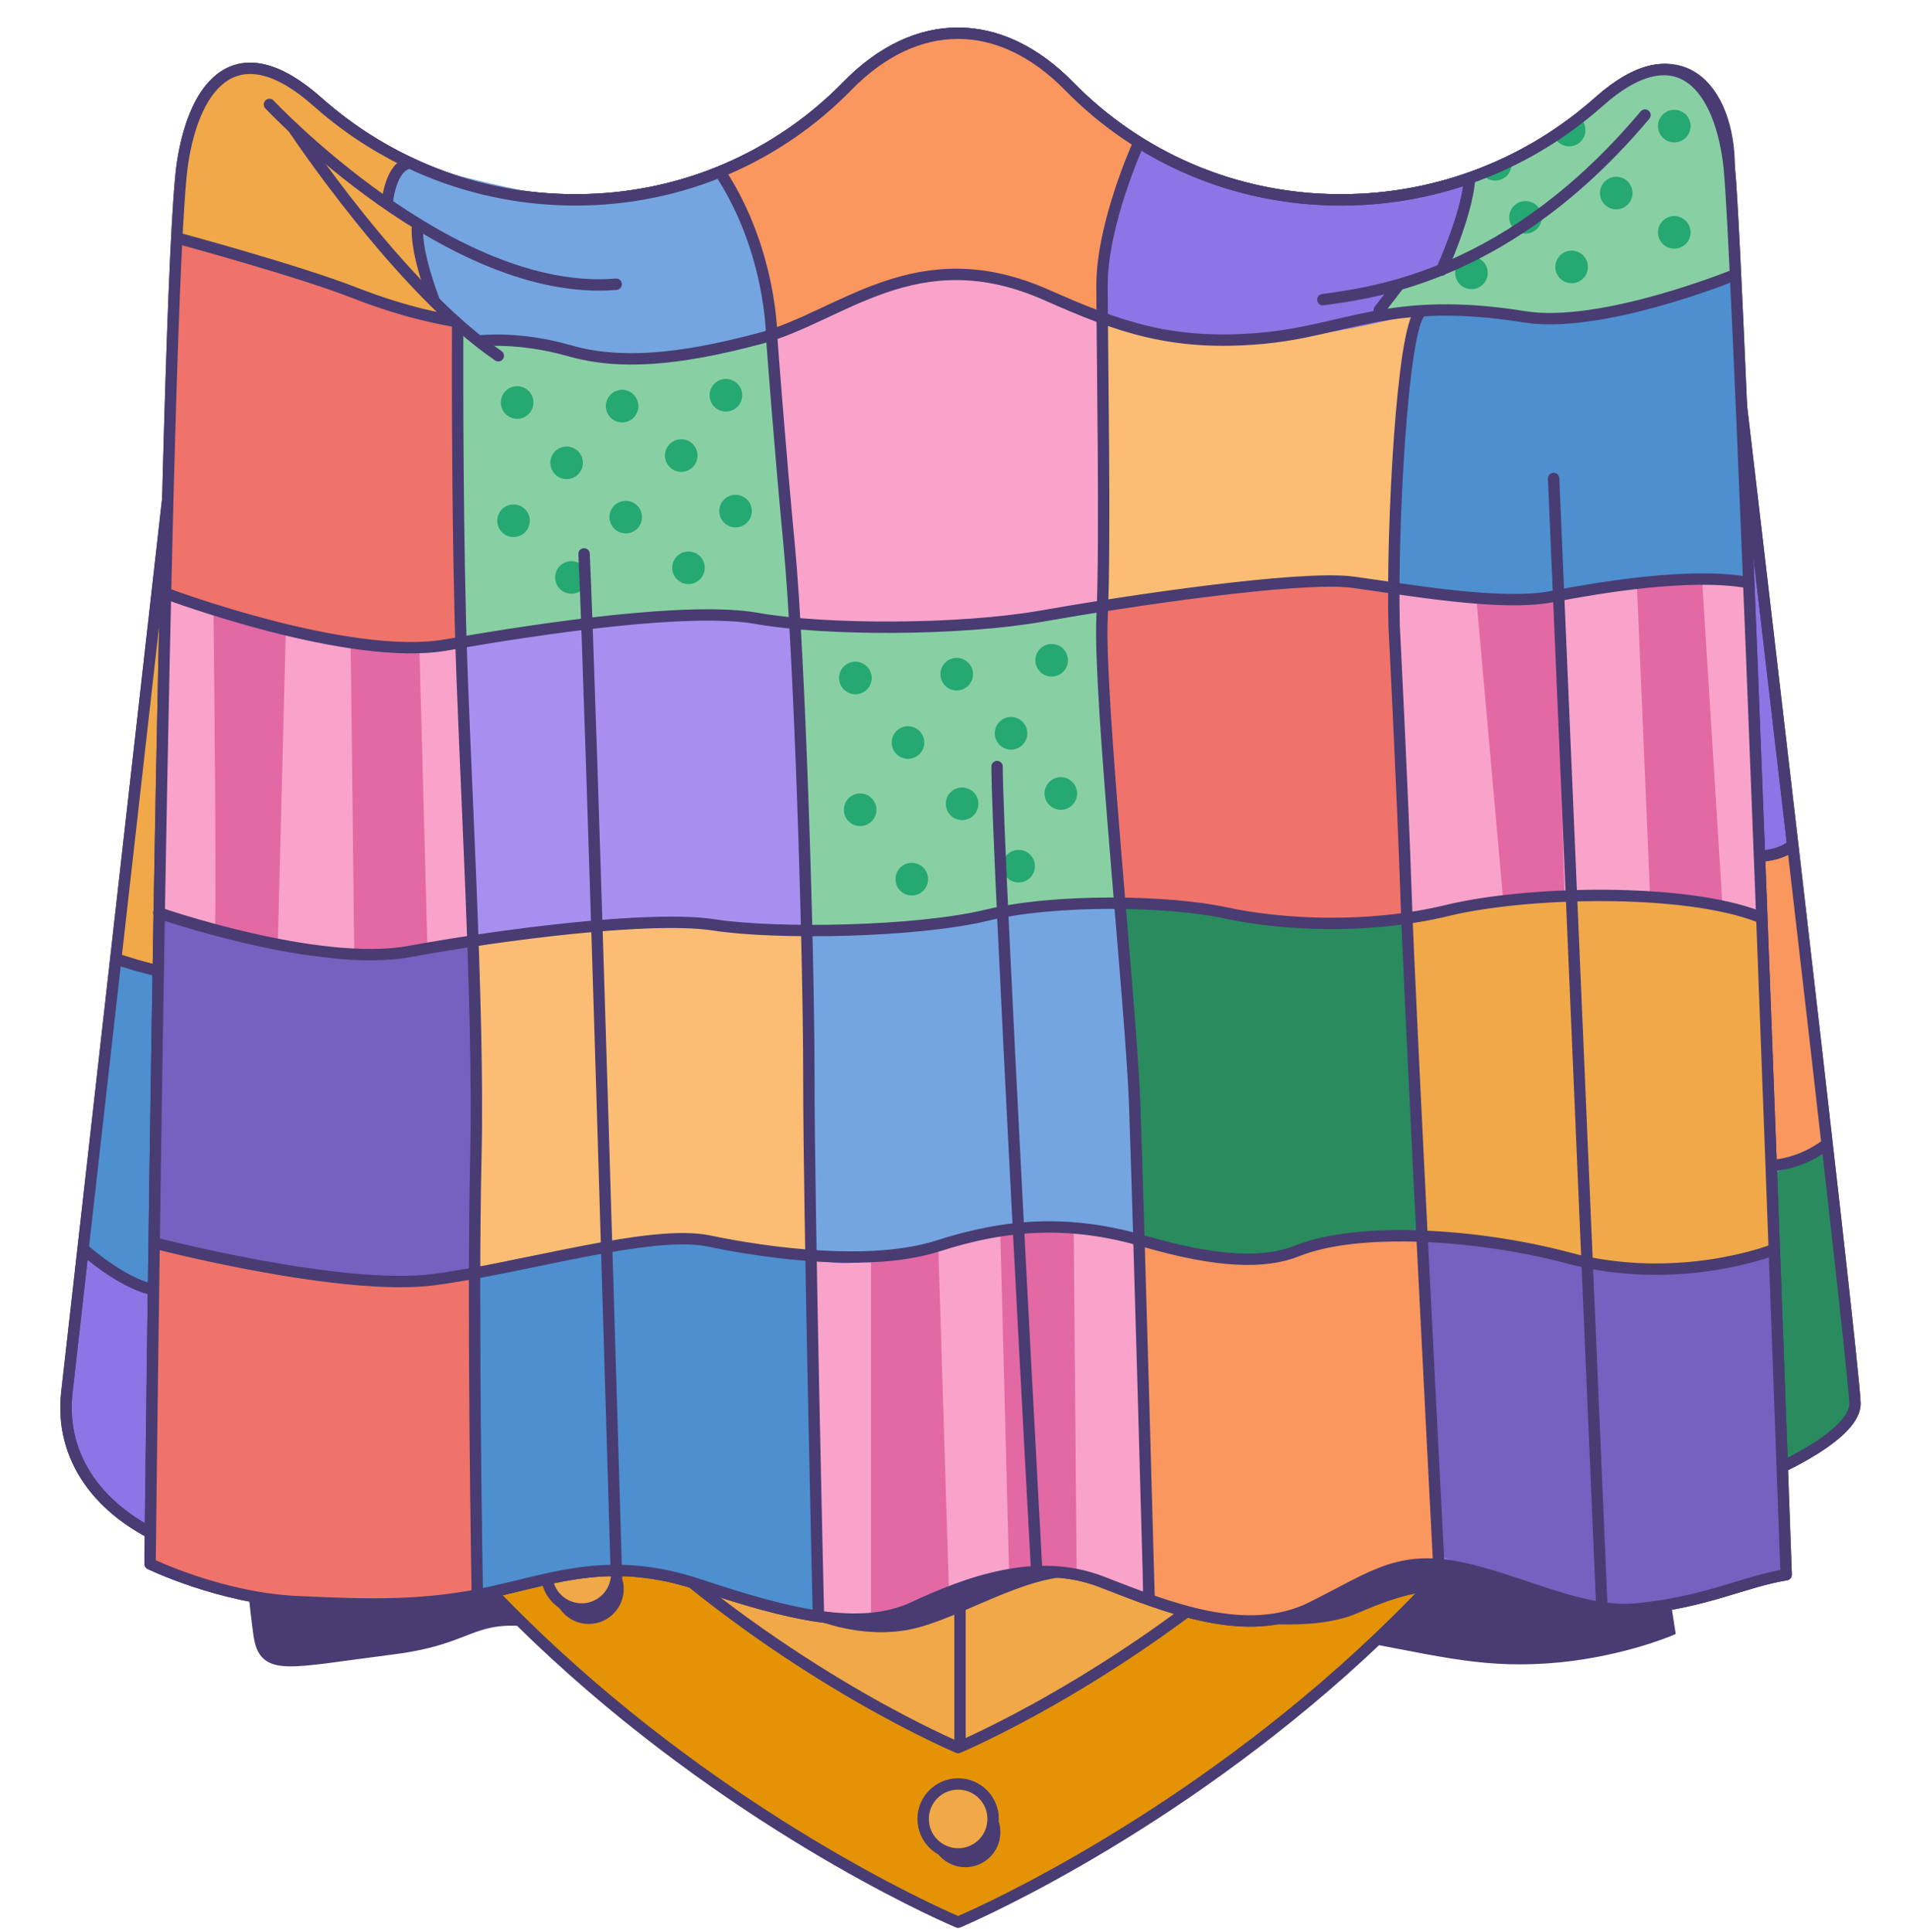 <svg xmlns="http://www.w3.org/2000/svg" width="175" height="177" viewBox="0 0 175 177" fill="none">
<g clip-path="url(#clip0_110_7108)">
<path d="M21.291 127.322C21.291 127.322 23.256 146.488 23.747 149.822C24.238 153.155 26.204 152.322 36.03 151.072C45.856 149.822 41.925 146.072 58.138 150.655C74.35 155.238 80.246 157.738 94.493 153.155C108.741 148.572 112.671 147.738 122.006 149.405C131.341 151.072 135.271 152.322 141.658 151.905C148.045 151.488 152.957 149.405 152.957 149.405L149.518 127.322H21.291Z" fill="#483C72" stroke="#483C72" stroke-width="1.042" stroke-miterlimit="10"/>
<path d="M158.679 29.78C158.679 29.78 169.955 125.294 169.955 128.61C169.955 131.927 160.669 135.575 160.669 135.575L158.679 29.78Z" fill="#8D75E6" stroke="#483C72" stroke-width="1.042" stroke-miterlimit="10" stroke-linejoin="round"/>
<path d="M164.332 77.443L167.65 105.065L162.301 106.96L161.42 78.458L164.332 77.443Z" fill="#FA975F"/>
<path d="M167.554 105.608L169.955 128.61C169.955 128.61 168.88 132.436 163.131 134.352L162.394 107.525L167.554 105.608Z" fill="#2A8B5E"/>
<path d="M158.679 29.78C158.679 29.78 169.955 125.294 169.955 128.61C169.955 131.927 160.669 135.575 160.669 135.575L158.679 29.78Z" stroke="#483C72" stroke-width="1.042" stroke-miterlimit="10" stroke-linejoin="round"/>
<path d="M17.398 27.789C17.398 27.789 6.786 121.644 6.123 127.614C5.459 133.584 9.107 138.558 15.409 141.212L17.398 27.789Z" fill="#8D75E6" stroke="#483C72" stroke-width="1.042" stroke-miterlimit="10" stroke-linejoin="round"/>
<path d="M10.457 87.625L14.657 89.062L14.879 53.464L10.457 87.625Z" fill="#F0A848"/>
<path d="M14.547 88.951L13.883 118.138C13.883 118.138 7.324 115.779 7.914 113.273L10.23 87.739L14.547 88.951Z" fill="#4E8FD0"/>
<path d="M17.398 27.789C17.398 27.789 6.786 121.644 6.123 127.614C5.459 133.584 9.107 138.558 15.409 141.212L17.398 27.789Z" stroke="#483C72" stroke-width="1.042" stroke-miterlimit="10" stroke-linejoin="round"/>
<path d="M146.489 9.331C140.203 14.92 131.922 18.316 122.849 18.316C113.02 18.316 104.255 14.332 97.947 7.892C91.638 1.451 83.949 1.42 77.66 7.857C71.349 14.318 62.569 18.316 52.724 18.316C43.651 18.316 35.37 14.92 29.084 9.331C21.753 2.812 17.134 8.043 17.134 15.357C17.134 22.671 17.134 79.787 17.134 79.787C17.134 146.619 87.787 176.133 87.787 176.133C87.787 176.133 158.439 146.619 158.439 79.787C158.439 79.787 158.439 22.671 158.439 15.357C158.439 8.044 153.821 2.812 146.489 9.331Z" fill="#E49307" stroke="#483C72" stroke-width="1.042" stroke-miterlimit="10" stroke-linejoin="round"/>
<path d="M53.94 148.803C55.711 148.803 57.146 147.367 57.146 145.596C57.146 143.826 55.711 142.39 53.94 142.39C52.169 142.39 50.734 143.826 50.734 145.596C50.734 147.367 52.169 148.803 53.94 148.803Z" fill="#483C72"/>
<path d="M53.294 147.434C55.065 147.434 56.5 145.999 56.5 144.228C56.5 142.458 55.065 141.022 53.294 141.022C51.523 141.022 50.088 142.458 50.088 144.228C50.088 145.999 51.523 147.434 53.294 147.434Z" fill="#F0A848" stroke="#483C72" stroke-width="1.042" stroke-miterlimit="10" stroke-linejoin="round"/>
<path d="M135.484 24.598C130.376 29.14 123.648 31.899 116.276 31.899C108.29 31.899 101.168 28.662 96.042 23.429C90.916 18.196 84.668 18.17 79.558 23.401C74.431 28.65 67.297 31.899 59.298 31.899C51.925 31.899 45.197 29.14 40.09 24.598C34.132 19.302 30.379 23.552 30.379 29.495C30.379 35.438 30.379 81.846 30.379 81.846C30.379 136.148 87.787 160.129 87.787 160.129C87.787 160.129 145.194 136.148 145.194 81.846C145.194 81.846 145.194 35.438 145.194 29.495C145.194 23.552 141.441 19.302 135.484 24.598Z" fill="#F0A848" stroke="#483C72" stroke-width="1.042" stroke-miterlimit="10" stroke-linejoin="round"/>
<path d="M74.983 148.503C74.983 148.503 79.552 150.419 84.27 149.093C88.987 147.766 94.735 143.933 99.305 144.523C99.305 144.523 90.755 143.491 85.891 145.26C81.026 147.029 74.983 148.503 74.983 148.503Z" fill="#483C72"/>
<path d="M158.439 15.357C157.663 8.085 153.821 2.812 146.489 9.331C140.203 14.92 131.923 18.316 122.849 18.316C113.021 18.316 104.255 14.332 97.947 7.892C91.639 1.451 83.949 1.42 77.66 7.857C71.35 14.318 62.57 18.316 52.724 18.316C43.651 18.316 35.371 14.92 29.085 9.331C21.753 2.812 17.859 7.629 16.735 14.856C15.009 25.96 13.749 143.297 13.749 143.297C13.749 143.297 20.186 146.426 27.15 146.757C34.115 147.089 39.09 147.199 45.06 145.873C51.03 144.546 56.116 142.556 64.075 145.209C72.035 147.862 78.752 149.598 83.727 147.277C88.701 144.955 95.003 142.634 100.972 144.955C106.942 147.277 114.238 150.261 120.208 147.277C126.177 144.292 128.362 142.267 134.83 143.883C140.137 145.208 145.283 147.917 150.086 147.42C156.498 146.757 159.674 144.954 163.653 144.291C163.653 144.291 159.342 23.808 158.439 15.357Z" fill="#8D75E6" stroke="#483C72" stroke-width="1.042" stroke-miterlimit="10" stroke-linejoin="round"/>
<path d="M88.45 171.093C90.221 171.093 91.656 169.657 91.656 167.887C91.656 166.116 90.221 164.681 88.45 164.681C86.679 164.681 85.244 166.116 85.244 167.887C85.244 169.657 86.679 171.093 88.45 171.093Z" fill="#483C72"/>
<path d="M87.787 169.877C89.557 169.877 90.993 168.442 90.993 166.671C90.993 164.9 89.557 163.465 87.787 163.465C86.016 163.465 84.581 164.9 84.581 166.671C84.581 168.442 86.016 169.877 87.787 169.877Z" fill="#F0A848" stroke="#483C72" stroke-width="1.042" stroke-miterlimit="10" stroke-linejoin="round"/>
<path d="M113.142 148.47C113.142 148.47 120.125 149.678 124.422 147.798C128.719 145.919 130.465 145.919 130.465 145.919L133.419 143.501C133.419 143.501 128.182 142.964 126.302 144.173C124.422 145.381 118.648 148.872 113.142 148.47Z" fill="#483C72"/>
<path d="M7.693 114.489C7.693 114.489 11.009 117.474 13.884 118.138" stroke="#483C72" stroke-width="1.042" stroke-miterlimit="10" stroke-linecap="round" stroke-linejoin="round"/>
<path d="M10.756 87.901C10.756 87.901 13.22 88.73 14.547 88.951" stroke="#483C72" stroke-width="1.042" stroke-miterlimit="10" stroke-linecap="round" stroke-linejoin="round"/>
<path d="M162.554 106.775C162.554 106.775 164.985 106.662 167.332 104.871" stroke="#483C72" stroke-width="1.042" stroke-miterlimit="10" stroke-linecap="round" stroke-linejoin="round"/>
<path d="M161.196 78.45C161.196 78.45 163.062 78.45 164.237 77.454" stroke="#483C72" stroke-width="1.042" stroke-miterlimit="10" stroke-linecap="round" stroke-linejoin="round"/>
<path d="M14.326 113.937L13.749 143.297C13.749 143.297 26.156 149.977 43.734 146.218L43.291 116.7C43.291 116.7 39.593 117.681 34.779 117.474C27.587 117.166 17.902 115.46 14.326 113.937Z" fill="#EF736A"/>
<path d="M14.695 83.792L14.105 114.01C14.105 114.01 22.802 116.516 29.73 116.958C36.658 117.401 43.291 116.7 43.291 116.7V86.298C43.291 86.298 33.415 88.509 28.698 87.625C23.981 86.74 14.695 83.792 14.695 83.792Z" fill="#7561BF"/>
<path d="M15.431 54.459L14.694 83.793C14.694 83.793 26.339 87.035 32.383 87.33C38.427 87.625 42.849 86.151 42.849 86.151L42.112 59.028C42.112 59.028 35.921 59.765 29.73 58.733C23.538 57.702 15.431 54.459 15.431 54.459Z" fill="#FAA3CA"/>
<path d="M70.713 31.036L72.698 57.222C72.698 57.222 65.181 56.117 62.527 56.449C59.874 56.78 42.185 58.66 42.185 58.66L41.743 31.021C41.743 31.021 43.07 29.363 47.271 30.579C51.472 31.795 60.316 32.901 63.301 32.458C66.286 32.016 70.713 31.036 70.713 31.036Z" fill="#88D0A3"/>
<path d="M19.559 55.785C19.559 55.785 19.854 82.171 19.706 84.677L25.455 86.298L26.192 57.554L19.559 55.785Z" fill="#E269A4"/>
<path d="M40.748 28.921C43.402 31.906 45.613 31.242 48.376 31.242C51.14 31.242 56.668 32.79 60.206 32.79C63.743 32.79 70.708 30.358 70.708 30.358C71.04 24.388 65.991 15.799 65.991 15.799C65.991 15.799 59.615 19.319 52.724 18.316C45.834 17.313 38.316 15.102 38.316 15.102C38.316 15.102 36.879 13.996 35.883 16.76C35.883 16.76 35.109 18.529 36.215 19.192L40.748 28.921Z" fill="#75A5E0"/>
<path d="M32.126 58.881L32.457 87.293C32.457 87.293 38.132 87.33 39.164 86.888L38.427 59.323L32.126 58.881Z" fill="#E269A4"/>
<path d="M16.355 21.419C16.355 21.419 16.355 13.467 17.758 10.661C19.161 7.854 21.194 5.867 23.293 6.217C25.164 6.529 27.503 7.932 28.516 8.946C29.529 9.959 37.014 14.948 37.014 14.948C37.014 14.948 35.688 16.741 35.532 17.832C35.532 17.832 35.688 18.612 36.624 19.314C37.559 20.015 38.338 20.639 38.338 22.977C38.338 22.977 38.572 25.238 39.196 26.486C39.82 27.733 41.535 29.136 41.535 29.136C41.535 29.136 40.365 29.292 38.182 28.591C36 27.889 16.355 21.419 16.355 21.419Z" fill="#F0A848"/>
<path d="M16.095 21.735L15.321 54.459C15.321 54.459 25.455 58.365 29.73 58.733C34.005 59.102 42.112 59.028 42.112 59.028L41.854 30.579C41.854 30.579 42.186 28.921 38.427 28.589C34.668 28.257 25.382 24.167 23.281 23.835C21.18 23.504 16.095 21.735 16.095 21.735Z" fill="#EF736A"/>
<path d="M43.291 86.298C43.291 86.298 44.028 113.642 43.291 116.701C43.291 116.701 54.494 113.863 59.801 113.716C65.107 113.569 67.613 114.158 70.266 114.748C72.919 115.337 74.099 115.043 74.099 115.043L73.803 85.635C73.803 85.635 65.844 84.235 63.043 84.382C60.242 84.53 43.291 86.298 43.291 86.298Z" fill="#FBBD74"/>
<path d="M42.185 58.66L43.291 86.298C43.291 86.298 53.904 84.087 60.316 84.75C66.729 85.414 73.804 85.635 73.804 85.635L72.698 57.222C72.698 57.222 64.296 55.785 59.653 56.227C55.01 56.67 42.185 58.66 42.185 58.66Z" fill="#A88FEF"/>
<path d="M43.291 116.7L43.733 146.218C43.733 146.218 53.609 142.607 59.358 144.081C65.107 145.555 74.983 148.503 74.983 148.503L74.099 115.043C74.099 115.043 66.728 114.011 63.781 113.716C60.832 113.421 45.208 114.968 43.291 116.7Z" fill="#4E8FD0"/>
<path d="M66.595 16.843C66.595 16.843 70.778 23.976 70.708 30.358C70.708 30.358 73.617 28.973 78.299 27.27C82.981 25.568 88.62 24.398 92.024 25.568C95.429 26.738 101.175 29.079 101.175 29.079C101.175 29.079 101.068 18.546 104.048 13.758C104.048 13.758 104.26 13.013 102.983 12.162C101.707 11.311 93.94 4.288 91.918 3.756C89.897 3.224 82.874 2.692 78.087 7.48C73.299 12.268 65.992 15.799 65.992 15.799L66.595 16.843Z" fill="#FA975F"/>
<path d="M72.698 57.222L73.804 85.635C73.804 85.635 82.205 85.561 86.627 84.676C91.049 83.792 94.882 82.76 97.387 82.76C99.893 82.76 102.252 82.907 102.252 82.907C102.252 82.907 100.189 56.523 100.778 55.343C100.778 55.343 90.312 57.996 84.268 57.848C78.225 57.701 72.698 57.222 72.698 57.222Z" fill="#88D0A3"/>
<path d="M74.099 115.042L74.955 147.21C74.955 147.21 75.897 148.96 79.801 148.018C83.704 147.076 93.263 142.902 97.301 143.71C101.339 144.518 104.705 146.133 104.705 146.133L104.759 113.716C104.759 113.716 97.032 111.537 90.301 112.883C83.57 114.229 78.089 117.067 74.099 115.042Z" fill="#FAA3CA"/>
<path d="M79.801 115.306V148.018C79.801 148.018 83.974 146.941 86.935 145.461L85.965 114.158C85.965 114.158 80.878 115.306 79.801 115.306Z" fill="#E269A4"/>
<path d="M91.647 112.883L92.454 143.98C92.454 143.98 96.358 143.71 98.647 144.384L98.377 112.479C98.377 112.479 92.993 112.075 91.647 112.883Z" fill="#E269A4"/>
<path d="M104.317 113.789L105.423 146.071C105.423 146.071 109.425 149.165 114.561 148.798C119.721 148.429 122.816 145.113 125.101 144.523C127.386 143.934 131.882 142.828 131.882 142.828L130.334 113.2C130.334 113.2 124.364 113.421 120.236 114.305C116.109 115.19 109.697 115.19 107.634 114.747C105.57 114.305 104.317 113.789 104.317 113.789Z" fill="#FA975F"/>
<path d="M159.004 24.094C159.004 24.094 158.856 12.154 157.088 9.796C155.319 7.437 152.445 3.924 148.391 7.732C143.451 12.373 136.009 15.692 136.009 15.692C136.009 15.692 134.83 15.692 134.24 18.198C133.65 20.704 132.471 24.241 132.471 24.241L129.376 25.716C129.376 25.716 123.233 29.443 128.642 28.748C134.527 27.993 138.354 29.297 141.61 29.253C147.105 29.18 158.873 25.509 158.873 25.509L159.004 24.094Z" fill="#88D0A3"/>
<path d="M135.636 15.658C135.867 16.181 136.391 16.547 137 16.547C137.824 16.547 138.492 15.879 138.492 15.054C138.492 14.898 138.468 14.748 138.423 14.607C137.284 15.054 136.277 15.426 135.636 15.658Z" fill="#25A871"/>
<path d="M142.384 12.471C142.603 13.022 143.141 13.411 143.769 13.411C144.594 13.411 145.262 12.743 145.262 11.919C145.262 11.572 145.143 11.254 144.944 11.001C144.363 11.453 143.443 11.961 142.384 12.471Z" fill="#25A871"/>
<path d="M130.144 28.618C130.144 28.618 126.96 40.215 127.589 53.845C127.589 53.845 133.309 55.424 138.296 54.904C143.283 54.385 150.658 52.844 153.672 52.93C157.308 53.034 160.009 55.111 160.009 50.956L159.074 26.334C159.074 26.334 159.386 24.88 157.204 25.815C155.022 26.75 147.75 29.658 141.932 29.243C136.114 28.828 130.144 28.618 130.144 28.618Z" fill="#4E8FD0"/>
<path d="M127.59 53.845C127.59 53.845 128.814 78.921 128.892 83.991C128.892 83.991 133.835 82.428 140.137 82.208C146.438 81.987 149.423 81.213 153.956 82.208C158.488 83.203 160.479 83.756 160.479 83.756C160.479 83.756 161.584 84.087 161.363 81.102C161.142 78.117 160.479 54.68 160.479 54.68C160.479 54.68 161.584 52.801 157.936 52.911C154.288 53.022 143.895 54.79 139.252 54.79C134.609 54.79 127.59 53.845 127.59 53.845Z" fill="#FAA3CA"/>
<path d="M128.892 83.992L130.091 113.271C130.091 113.271 136.533 114.266 143.674 115.263C150.815 116.26 157.391 117.444 162.577 114.562C162.577 114.562 161.684 83.762 161.252 83.762C160.82 83.762 149.807 81.253 141.307 81.973C132.807 82.694 128.892 83.992 128.892 83.992Z" fill="#F0A848"/>
<path d="M130.333 113.2L131.739 142.394C131.739 142.394 135.245 144.203 138.976 145.334C142.708 146.464 148.249 148.274 154.468 146.804C160.687 145.334 163.653 144.291 163.653 144.291L162.496 114.69C162.496 114.69 152.546 116.839 147.796 116.047C143.047 115.255 133.338 112.727 130.333 113.2Z" fill="#7561BF"/>
<path d="M70.713 31.036L72.698 57.222C72.698 57.222 79.699 57.849 87.069 57.259C94.44 56.67 100.778 55.343 100.778 55.343L101.174 29.079C101.174 29.079 90.46 24.388 85.153 25.273C79.847 26.157 70.713 31.036 70.713 31.036Z" fill="#FAA3CA"/>
<path d="M158.439 15.357C157.663 8.085 153.821 2.812 146.489 9.331C140.203 14.92 131.923 18.316 122.849 18.316C113.021 18.316 104.255 14.332 97.947 7.892C91.639 1.451 83.949 1.42 77.66 7.857C71.35 14.318 62.57 18.316 52.724 18.316C43.651 18.316 35.371 14.92 29.085 9.331C21.753 2.812 17.859 7.629 16.735 14.856C15.009 25.96 13.749 143.297 13.749 143.297C13.749 143.297 20.186 146.426 27.15 146.757C34.115 147.089 39.09 147.199 45.06 145.873C51.03 144.546 56.116 142.556 64.075 145.209C72.035 147.862 78.752 149.598 83.727 147.277C88.701 144.955 95.003 142.634 100.972 144.955C106.942 147.277 114.238 150.261 120.208 147.277C126.177 144.292 128.362 142.267 134.83 143.883C140.137 145.208 145.283 147.917 150.086 147.42C156.498 146.757 159.674 144.954 163.653 144.291C163.653 144.291 159.342 23.808 158.439 15.357Z" stroke="#483C72" stroke-width="1.042" stroke-miterlimit="10" stroke-linejoin="round"/>
<path d="M47.382 38.373C48.206 38.373 48.874 37.705 48.874 36.881C48.874 36.056 48.206 35.388 47.382 35.388C46.557 35.388 45.889 36.056 45.889 36.881C45.889 37.705 46.557 38.373 47.382 38.373Z" fill="#25A871"/>
<path d="M56.999 38.705C57.824 38.705 58.492 38.037 58.492 37.212C58.492 36.388 57.824 35.72 56.999 35.72C56.175 35.72 55.507 36.388 55.507 37.212C55.507 38.037 56.175 38.705 56.999 38.705Z" fill="#25A871"/>
<path d="M51.914 43.901C52.739 43.901 53.407 43.233 53.407 42.408C53.407 41.584 52.739 40.916 51.914 40.916C51.09 40.916 50.422 41.584 50.422 42.408C50.422 43.233 51.09 43.901 51.914 43.901Z" fill="#25A871"/>
<path d="M52.356 54.403C53.181 54.403 53.849 53.735 53.849 52.911C53.849 52.087 53.181 51.418 52.356 51.418C51.532 51.418 50.864 52.087 50.864 52.911C50.864 53.735 51.532 54.403 52.356 54.403Z" fill="#25A871"/>
<path d="M63.08 53.519C63.905 53.519 64.573 52.851 64.573 52.027C64.573 51.202 63.905 50.534 63.08 50.534C62.256 50.534 61.588 51.202 61.588 52.027C61.588 52.851 62.256 53.519 63.08 53.519Z" fill="#25A871"/>
<path d="M47.05 49.208C47.874 49.208 48.543 48.539 48.543 47.715C48.543 46.891 47.874 46.222 47.05 46.222C46.226 46.222 45.558 46.891 45.558 47.715C45.558 48.539 46.226 49.208 47.05 49.208Z" fill="#25A871"/>
<path d="M58.824 47.383C58.824 48.208 58.156 48.876 57.331 48.876C56.507 48.876 55.839 48.208 55.839 47.383C55.839 46.559 56.507 45.891 57.331 45.891C58.156 45.891 58.824 46.559 58.824 47.383Z" fill="#25A871"/>
<path d="M67.392 48.323C68.216 48.323 68.884 47.655 68.884 46.83C68.884 46.006 68.216 45.338 67.392 45.338C66.568 45.338 65.899 46.006 65.899 46.83C65.899 47.655 66.568 48.323 67.392 48.323Z" fill="#25A871"/>
<path d="M63.909 41.745C63.909 42.569 63.242 43.237 62.417 43.237C61.593 43.237 60.925 42.569 60.925 41.745C60.925 40.921 61.593 40.252 62.417 40.252C63.242 40.252 63.909 40.921 63.909 41.745Z" fill="#25A871"/>
<path d="M66.507 37.71C67.331 37.71 68 37.042 68 36.217C68 35.393 67.331 34.725 66.507 34.725C65.683 34.725 65.015 35.393 65.015 36.217C65.015 37.042 65.683 37.71 66.507 37.71Z" fill="#25A871"/>
<path d="M101.175 29.079C101.175 29.079 100.715 51.757 100.778 55.343C100.778 55.343 110.503 53.845 115.283 53.54C120.063 53.235 127.589 53.845 127.589 53.845C127.589 53.845 127.818 32.478 130.144 28.618C130.144 28.618 120.776 31.164 115.487 31.062C109.746 30.953 111.174 31.075 101.175 29.079Z" fill="#FBBD74"/>
<path d="M74.147 85.152L74.099 115.042C74.099 115.042 80.552 115.971 85.965 114.158C91.379 112.345 95.013 112.076 98.378 112.479C101.743 112.883 104.167 113.556 104.167 113.556C104.167 113.556 103.763 85.825 102.686 82.729C102.686 82.729 94.878 82.729 89.629 83.94C84.378 85.152 74.147 85.152 74.147 85.152Z" fill="#75A5E0"/>
<path d="M56.456 143.701C56.456 143.701 54.102 62.811 53.514 50.752" stroke="#483C72" stroke-width="1.042" stroke-miterlimit="10" stroke-linecap="round" stroke-linejoin="round"/>
<path d="M101.212 55.413C101.212 55.413 101.162 76.47 102.686 82.729C102.686 82.729 107.607 82.693 111.604 83.292C115.602 83.891 124.595 85.89 128.892 83.992L127.693 54.313C127.693 54.313 123.196 52.914 117.2 53.314C111.205 53.714 101.212 55.413 101.212 55.413Z" fill="#EF736A"/>
<path d="M102.252 82.907C102.252 82.907 104.71 107.374 104.61 113.27C104.61 113.27 108.237 115.772 113.903 115.669C119.399 115.569 122.896 113.37 124.895 113.27C126.894 113.171 130.091 113.27 130.091 113.27L128.892 83.991C128.892 83.991 117.9 84.791 114.902 84.192C111.905 83.592 102.252 82.907 102.252 82.907Z" fill="#2A8B5E"/>
<path d="M134.819 26.497C135.643 26.497 136.311 25.829 136.311 25.005C136.311 24.18 135.643 23.512 134.819 23.512C133.994 23.512 133.326 24.18 133.326 25.005C133.326 25.829 133.994 26.497 134.819 26.497Z" fill="#25A871"/>
<path d="M135.272 54.901L137.704 82.208L143.342 81.876L142.568 55.011L135.272 54.901Z" fill="#E269A4"/>
<path d="M149.976 53.464L151.191 82.208L157.825 83.092L155.945 53.022L149.976 53.464Z" fill="#E269A4"/>
<path d="M139.771 21.408C140.596 21.408 141.264 20.74 141.264 19.916C141.264 19.091 140.596 18.423 139.771 18.423C138.947 18.423 138.279 19.091 138.279 19.916C138.279 20.74 138.947 21.408 139.771 21.408Z" fill="#25A871"/>
<path d="M78.372 63.615C79.196 63.615 79.865 62.947 79.865 62.123C79.865 61.299 79.196 60.631 78.372 60.631C77.548 60.631 76.88 61.299 76.88 62.123C76.88 62.947 77.548 63.615 78.372 63.615Z" fill="#25A871"/>
<path d="M83.193 69.529C84.017 69.529 84.685 68.861 84.685 68.037C84.685 67.213 84.017 66.544 83.193 66.544C82.368 66.544 81.7 67.213 81.7 68.037C81.7 68.861 82.368 69.529 83.193 69.529Z" fill="#25A871"/>
<path d="M83.54 82.052C84.365 82.052 85.033 81.384 85.033 80.56C85.033 79.736 84.365 79.067 83.54 79.067C82.716 79.067 82.048 79.736 82.048 80.56C82.048 81.384 82.716 82.052 83.54 82.052Z" fill="#25A871"/>
<path d="M93.33 80.86C94.154 80.86 94.822 80.191 94.822 79.367C94.822 78.543 94.154 77.875 93.33 77.875C92.506 77.875 91.837 78.543 91.837 79.367C91.837 80.191 92.506 80.86 93.33 80.86Z" fill="#25A871"/>
<path d="M94.127 67.192C94.127 68.017 93.459 68.685 92.635 68.685C91.81 68.685 91.142 68.017 91.142 67.192C91.142 66.368 91.81 65.7 92.635 65.7C93.459 65.7 94.127 66.368 94.127 67.192Z" fill="#25A871"/>
<path d="M87.656 63.268C88.48 63.268 89.148 62.599 89.148 61.775C89.148 60.951 88.48 60.283 87.656 60.283C86.831 60.283 86.163 60.951 86.163 61.775C86.163 62.599 86.831 63.268 87.656 63.268Z" fill="#25A871"/>
<path d="M88.153 75.145C88.977 75.145 89.645 74.477 89.645 73.652C89.645 72.828 88.977 72.16 88.153 72.16C87.328 72.16 86.66 72.828 86.66 73.652C86.66 74.477 87.328 75.145 88.153 75.145Z" fill="#25A871"/>
<path d="M78.81 75.692C79.634 75.692 80.302 75.023 80.302 74.199C80.302 73.375 79.634 72.707 78.81 72.707C77.986 72.707 77.317 73.375 77.317 74.199C77.317 75.023 77.986 75.692 78.81 75.692Z" fill="#25A871"/>
<path d="M97.197 74.201C98.021 74.201 98.69 73.532 98.69 72.708C98.69 71.884 98.021 71.216 97.197 71.216C96.373 71.216 95.705 71.884 95.705 72.708C95.705 73.532 96.373 74.201 97.197 74.201Z" fill="#25A871"/>
<path d="M96.356 61.994C97.18 61.994 97.848 61.326 97.848 60.502C97.848 59.678 97.18 59.009 96.356 59.009C95.531 59.009 94.863 59.678 94.863 60.502C94.863 61.326 95.531 61.994 96.356 61.994Z" fill="#25A871"/>
<path d="M94.988 143.995C94.988 143.995 91.355 77.594 91.355 70.24" stroke="#483C72" stroke-width="1.042" stroke-miterlimit="10" stroke-linecap="round" stroke-linejoin="round"/>
<path d="M24.688 9.572C24.688 9.572 41.324 27.32 56.455 26.044" stroke="#483C72" stroke-width="1.042" stroke-miterlimit="10" stroke-linecap="round" stroke-linejoin="round"/>
<path d="M26.864 11.716C26.864 11.716 36.662 26.493 45.657 32.596" stroke="#483C72" stroke-width="1.042" stroke-miterlimit="10" stroke-linecap="round" stroke-linejoin="round"/>
<path d="M131.817 143.203C131.817 143.203 129.164 92.129 128.832 82.18C128.5 72.23 127.733 57.331 127.733 57.331C127.506 48.352 128.487 29.944 130.145 28.618" stroke="#483C72" stroke-width="1.042" stroke-miterlimit="10" stroke-linecap="round" stroke-linejoin="round"/>
<path d="M121.204 27.458C126.179 26.795 138.45 25.137 150.72 10.544" stroke="#483C72" stroke-width="1.042" stroke-miterlimit="10" stroke-linecap="round" stroke-linejoin="round"/>
<path d="M14.326 113.937C14.326 113.937 31.352 118.359 39.754 117.253C48.156 116.148 59.654 112.61 64.96 113.716C70.267 114.821 79.774 116.148 85.965 114.158C92.156 112.168 97.905 111.726 104.759 113.716C111.613 115.706 115.879 115.813 118.91 114.6C124.438 112.389 135.361 113.047 143.674 115.264C153.624 117.917 162.247 114.6 162.247 114.6" stroke="#483C72" stroke-width="1.042" stroke-miterlimit="10" stroke-linecap="round" stroke-linejoin="round"/>
<path d="M14.547 83.645C14.547 83.645 29.14 88.73 37.543 87.182C45.945 85.635 59.653 83.866 65.402 84.75C71.151 85.635 83.975 85.414 90.387 83.866C96.799 82.318 107.191 82.539 112.277 83.645C117.362 84.75 125.322 85.192 132.619 83.424C139.915 81.655 154.285 81.337 161.139 83.99" stroke="#483C72" stroke-width="1.042" stroke-miterlimit="10" stroke-linecap="round" stroke-linejoin="round"/>
<path d="M160.036 53.353C154.729 52.469 146.769 53.795 142.126 54.68C137.483 55.564 128.859 54.016 123.995 53.353C119.131 52.69 102.99 55.122 95.472 56.449C87.955 57.775 75.573 57.775 69.382 56.67C63.191 55.564 49.703 57.554 40.859 59.102C32.015 60.65 15.432 54.459 15.432 54.459" stroke="#483C72" stroke-width="1.042" stroke-miterlimit="10" stroke-linecap="round" stroke-linejoin="round"/>
<path d="M16.511 21.886C16.511 21.886 27.372 24.83 32.457 26.82C37.543 28.81 40.859 29.253 41.743 29.474" stroke="#483C72" stroke-width="1.042" stroke-miterlimit="10" stroke-linecap="round" stroke-linejoin="round"/>
<path d="M158.71 25.273C158.71 25.273 146.684 30.155 139.694 29.032C127.312 27.041 123.333 30.358 115.372 31.021C107.413 31.685 102.604 30.014 95.915 27.041C83.975 21.735 77.121 29.032 69.603 31.021C62.085 33.011 56.779 33.453 52.136 32.127C47.492 30.8 43.955 31.242 43.955 31.242" stroke="#483C72" stroke-width="1.042" stroke-miterlimit="10" stroke-linecap="round" stroke-linejoin="round"/>
<path d="M43.733 146.218C43.733 146.218 43.267 119.987 43.599 106.058C43.93 92.129 42.517 70.046 42.186 57.112C41.854 44.178 41.934 29.817 41.934 29.817" stroke="#483C72" stroke-width="1.042" stroke-miterlimit="10" stroke-linecap="round" stroke-linejoin="round"/>
<path d="M38.244 20.856C38.112 23.36 39.82 27.655 39.82 27.655" stroke="#483C72" stroke-width="1.042" stroke-miterlimit="10" stroke-linecap="round" stroke-linejoin="round"/>
<path d="M35.476 18.615C35.476 18.615 35.74 15.189 37.585 14.925" stroke="#483C72" stroke-width="1.042" stroke-miterlimit="10" stroke-linecap="round" stroke-linejoin="round"/>
<path d="M74.983 147.766C74.983 147.766 74.11 111.033 74.11 98.762C74.11 86.491 73.234 59.71 72.323 50.136C71.413 40.584 70.713 31.036 70.713 31.036C70.713 31.036 70.764 23.113 65.992 15.799" stroke="#483C72" stroke-width="1.042" stroke-miterlimit="10" stroke-linecap="round" stroke-linejoin="round"/>
<path d="M105.284 146.519C105.284 146.519 104.289 110.038 103.958 101.083C103.626 92.129 100.641 63.607 100.973 56.643C101.305 49.678 100.973 31.77 100.973 26.132C100.973 20.494 104.29 13.197 104.29 13.197" stroke="#483C72" stroke-width="1.042" stroke-miterlimit="10" stroke-linecap="round" stroke-linejoin="round"/>
<path d="M126.375 28.414L128.107 26.172" stroke="#483C72" stroke-width="1.042" stroke-miterlimit="10" stroke-linecap="round" stroke-linejoin="round"/>
<path d="M132.081 24.746C132.081 24.746 134.322 19.855 134.628 16.595" stroke="#483C72" stroke-width="1.042" stroke-miterlimit="10" stroke-linecap="round" stroke-linejoin="round"/>
<path d="M142.347 43.845L146.769 147.324" stroke="#483C72" stroke-width="1.042" stroke-miterlimit="10" stroke-linecap="round" stroke-linejoin="round"/>
<path d="M153.403 22.785C154.227 22.785 154.895 22.117 154.895 21.293C154.895 20.468 154.227 19.8 153.403 19.8C152.578 19.8 151.91 20.468 151.91 21.293C151.91 22.117 152.578 22.785 153.403 22.785Z" fill="#25A871"/>
<path d="M143.996 25.952C144.821 25.952 145.489 25.284 145.489 24.459C145.489 23.635 144.821 22.967 143.996 22.967C143.172 22.967 142.504 23.635 142.504 24.459C142.504 25.284 143.172 25.952 143.996 25.952Z" fill="#25A871"/>
<path d="M148.086 19.182C148.91 19.182 149.578 18.513 149.578 17.689C149.578 16.865 148.91 16.197 148.086 16.197C147.261 16.197 146.593 16.865 146.593 17.689C146.593 18.513 147.261 19.182 148.086 19.182Z" fill="#25A871"/>
<path d="M153.402 13.048C154.226 13.048 154.895 12.38 154.895 11.555C154.895 10.731 154.226 10.063 153.402 10.063C152.578 10.063 151.91 10.731 151.91 11.555C151.91 12.38 152.578 13.048 153.402 13.048Z" fill="#25A871"/>
<path d="M87.957 159.822V146.905" stroke="#483C72" stroke-width="1.042" stroke-miterlimit="10" stroke-linejoin="round"/>
</g>
<defs>
<clipPath id="clip0_110_7108">
<rect width="166" height="175" fill="white" transform="translate(5 2)"/>
</clipPath>
</defs>
</svg>